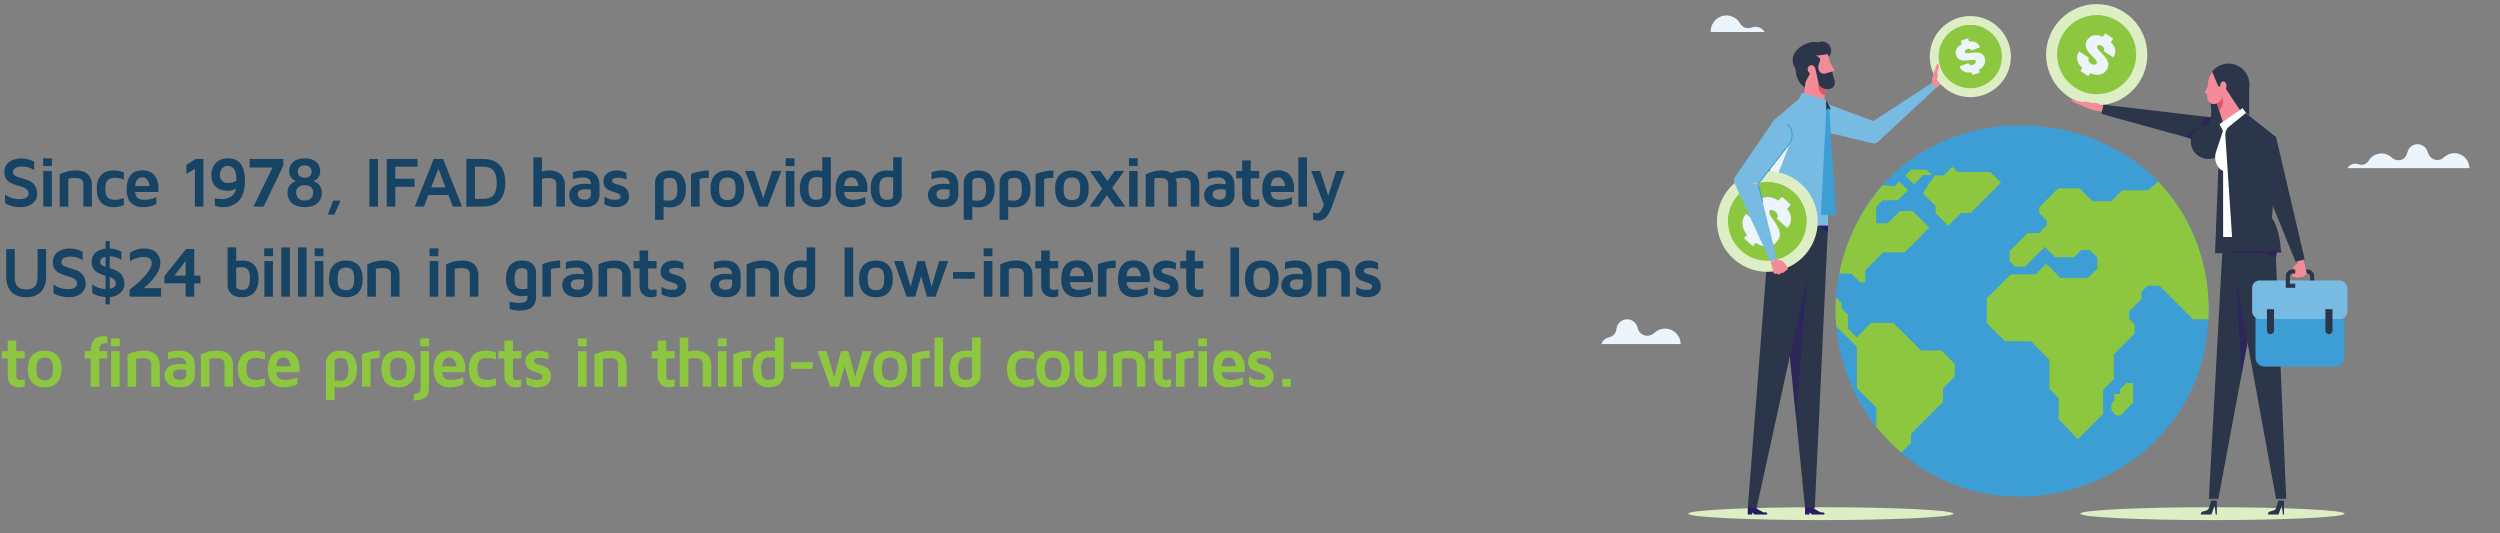 <?xml version="1.0" encoding="UTF-8"?>
<svg xmlns="http://www.w3.org/2000/svg" viewBox="0 0 821.11 175.202">
  <rect x="0" y="0" width="821.11" height="175.202" fill="#808080" stroke="none"/>
  <defs>
    <style>
      .cls-1 {
        fill: #e05368;
      }

      .cls-2, .cls-3 {
        fill: #8dc63f;
      }

      .cls-4 {
        fill: #ebf5fb;
      }

      .cls-5 {
        fill: #ddeec5;
      }

      .cls-6 {
        fill: #77bbe2;
      }

      .cls-7 {
        fill: #2c364b;
      }

      .cls-8 {
        opacity: .5;
      }

      .cls-8, .cls-9, .cls-10 {
        fill: #2a1968;
      }

      .cls-8, .cls-3, .cls-11, .cls-10 {
        mix-blend-mode: multiply;
      }

      .cls-12 {
        fill: #fff;
      }

      .cls-13 {
        fill: #f48b99;
      }

      .cls-14 {
        fill: none;
      }

      .cls-15 {
        fill: #174364;
      }

      .cls-16 {
        fill: #d6adeb;
      }

      .cls-17 {
        isolation: isolate;
      }

      .cls-18 {
        fill: #3c9ed5;
      }

      .cls-19 {
        fill: #ff6160;
      }
    </style>
  </defs>
  <g class="cls-17">
    <g id="Layer_1">
      <g>
        <path class="cls-15" d="M1.432,56.609c0-1.516.531-2.658,1.593-3.428s2.39-1.154,3.986-1.154c1.405,0,2.807.363,4.204,1.091v2.758c-1.207-.794-2.497-1.191-3.872-1.191-.863,0-1.595.149-2.193.447-.6.298-.899.768-.899,1.409,0,.519.273.926.818,1.22.547.294,1.207.542,1.982.744.775.203,1.554.457,2.337.762.782.306,1.447.835,1.993,1.587s.818,1.724.818,2.915c0,1.258-.522,2.284-1.568,3.08-1.047.795-2.322,1.193-3.826,1.193-1.986,0-3.708-.438-5.166-1.312v-2.846c1.344,1,2.848,1.5,4.513,1.5,2.153,0,3.231-.6,3.231-1.798,0-.543-.194-.993-.584-1.353-.39-.358-.882-.624-1.478-.796s-1.234-.374-1.913-.606c-.681-.233-1.317-.487-1.913-.763-.596-.274-1.089-.704-1.478-1.288-.389-.584-.584-1.308-.584-2.171Z"/>
        <path class="cls-15" d="M14.166,54.559v-2.577h2.887v2.577h-2.887ZM14.211,67.858v-11.707h2.818v11.707h-2.818Z"/>
        <path class="cls-15" d="M19.613,67.858v-10.607c1.719-.856,3.51-1.283,5.373-1.283,1.634,0,2.91.426,3.831,1.277s1.381,2.045,1.381,3.58v7.033h-2.817v-7.274c0-.312-.029-.574-.086-.784-.058-.21-.172-.43-.344-.659-.172-.229-.453-.4-.842-.516-.391-.114-.891-.171-1.501-.171-.688,0-1.413.068-2.177.206v9.198h-2.818Z"/>
        <path class="cls-15" d="M31.764,62.005c0-1.951.477-3.445,1.432-4.482.954-1.036,2.321-1.555,4.101-1.555,1.145,0,2.272.222,3.38.664v2.314c-.925-.374-1.895-.561-2.91-.561-1.077,0-1.877.247-2.4.741-.522.494-.784,1.454-.784,2.879,0,1.409.262,2.365.784,2.867.523.502,1.323.753,2.4.753.97,0,1.94-.195,2.91-.585v2.314c-1.107.458-2.234.688-3.38.688-1.779,0-3.147-.52-4.101-1.562-.955-1.04-1.432-2.532-1.432-4.476Z"/>
        <path class="cls-15" d="M41.587,62.131c0-1.879.418-3.379,1.255-4.502.836-1.123,2.162-1.684,3.981-1.684,1.718,0,3.018.546,3.9,1.638.882,1.092,1.322,2.437,1.322,4.032,0,.657-.015,1.142-.046,1.455h-7.595c.077,1.016.381,1.695.911,2.039s1.22.516,2.067.516c1.375,0,2.704-.302,3.986-.905v2.269c-1.298.702-2.768,1.054-4.41,1.054-.519,0-1.008-.042-1.466-.126s-.933-.26-1.425-.527c-.491-.268-.914-.607-1.269-1.02-.353-.412-.644-.983-.872-1.713-.228-.729-.341-1.57-.341-2.525ZM44.404,61.123h4.721c-.077-.804-.315-1.481-.717-2.034-.4-.554-.952-.83-1.655-.83-.702,0-1.25.226-1.644.677-.394.45-.628,1.18-.705,2.188Z"/>
        <path class="cls-15" d="M61.224,57.137v-3.002l3.036-1.924h2.565v15.648h-2.818v-12.429l-2.783,1.707Z"/>
        <path class="cls-15" d="M69.398,57.469c0-.657.1-1.295.302-1.913.202-.619.511-1.201.925-1.747.415-.546.992-.983,1.73-1.312s1.592-.493,2.559-.493c3.699,0,5.55,2.463,5.55,7.389,0,1.489-.188,2.788-.561,3.896s-.818,1.955-1.334,2.543-1.132,1.058-1.85,1.409c-.718.351-1.34.572-1.866.664-.527.092-1.062.138-1.603.138-.761,0-1.658-.161-2.692-.481v-2.485c.623.206,1.463.309,2.521.309.359,0,.736-.047,1.13-.142.395-.095.831-.253,1.309-.477.478-.223.905-.586,1.28-1.089s.624-1.11.747-1.821c-.682.527-1.635.791-2.859.791-1.682,0-2.983-.46-3.904-1.381-.921-.92-1.381-2.186-1.381-3.797ZM72.216,57.491c0,.795.233,1.431.7,1.907.467.477,1.133.716,1.998.716,1.018,0,1.928-.263,2.731-.79.008-.144.012-.29.012-.435,0-.786-.073-1.47-.218-2.05-.177-.695-.426-1.199-.747-1.513-.321-.312-.623-.53-.906-.652s-.574-.184-.872-.184c-.582,0-1.072.12-1.47.36-.398.241-.676.549-.833.923-.156.374-.262.694-.315.962s-.08.519-.08.756Z"/>
        <path class="cls-15" d="M81.982,55.028v-2.817h11.055v2.233l-6.449,13.414h-3.334l6.244-12.83h-7.516Z"/>
        <path class="cls-15" d="M94.441,63.184c0-.565.098-1.077.292-1.535.195-.458.43-.816.705-1.076.274-.26.554-.479.836-.659s.522-.3.722-.36l.286-.092c-.061-.016-.143-.042-.246-.08-.102-.038-.288-.139-.556-.303-.268-.163-.502-.352-.704-.565s-.386-.521-.55-.925-.246-.856-.246-1.357c0-1.317.454-2.352,1.363-3.103.908-.75,2.151-1.126,3.728-1.126,1.576,0,2.819.376,3.728,1.126.908.751,1.363,1.785,1.363,3.103,0,1.43-.604,2.442-1.81,3.035l-.47.194c.077.016.178.046.304.092s.35.162.67.349c.321.188.607.411.859.671s.479.62.682,1.082.304.972.304,1.529c0,1.52-.493,2.709-1.478,3.568-.985.859-2.369,1.289-4.152,1.289s-3.168-.43-4.152-1.289c-.986-.859-1.478-2.049-1.478-3.568ZM97.26,63.093c0,.848.234,1.519.704,2.011s1.173.738,2.108.738,1.638-.242,2.107-.727c.47-.485.704-1.159.704-2.022,0-.626-.242-1.164-.728-1.615-.484-.45-1.18-.676-2.084-.676-.905,0-1.601.226-2.085.676-.485.451-.728.989-.728,1.615ZM97.798,56.301c0,.744.228,1.277.682,1.6.454.323.985.484,1.593.484.606,0,1.138-.159,1.592-.478.454-.318.682-.855.682-1.605,0-.562-.195-1.033-.584-1.413-.39-.38-.953-.569-1.69-.569-.737,0-1.301.191-1.69.575s-.584.853-.584,1.407Z"/>
        <path class="cls-15" d="M107.69,70.481l1.73-4.594h2.463l-2.084,4.594h-2.108Z"/>
        <path class="cls-15" d="M121.324,67.858v-15.648h2.818v15.648h-2.818Z"/>
        <path class="cls-15" d="M127.024,67.858v-15.648h10.115v2.531h-7.297v3.964h6.311v2.657h-6.311v6.495h-2.818Z"/>
        <path class="cls-15" d="M136.219,67.858l6.22-15.648h3.093l6.221,15.648h-3.024l-1.432-3.78h-6.621l-1.432,3.78h-3.024ZM141.637,61.547h4.674l-2.325-6.141-2.349,6.141Z"/>
        <path class="cls-15" d="M153.168,67.858v-15.648h5.4c2.423,0,4.261.664,5.515,1.993,1.253,1.328,1.88,3.275,1.88,5.842,0,2.551-.625,4.49-1.875,5.819-1.249,1.329-3.09,1.993-5.519,1.993h-5.4ZM155.985,65.327h2.577c1.627,0,2.797-.412,3.512-1.237.714-.824,1.071-2.173,1.071-4.044,0-1.887-.357-3.242-1.071-4.067-.715-.824-1.885-1.236-3.512-1.236h-2.577v10.585Z"/>
        <path class="cls-15" d="M175.176,67.858v-16.163h2.817v4.662c.671-.26,1.451-.39,2.343-.39,1.632,0,2.908.426,3.827,1.277s1.38,2.045,1.38,3.58v7.033h-2.818v-7.274c0-.312-.027-.574-.08-.784-.054-.21-.17-.43-.349-.659-.179-.229-.473-.4-.88-.516-.408-.114-.924-.171-1.549-.171-.731,0-1.355.114-1.874.343v9.062h-2.817Z"/>
        <path class="cls-15" d="M186.947,64.032c0-.236.022-.479.068-.728.047-.248.168-.559.363-.934.195-.374.463-.702.801-.985.338-.282.837-.524,1.498-.727.66-.203,1.44-.304,2.338-.304.64,0,1.325.054,2.057.16,0-1.489-.826-2.233-2.479-2.233-1.319,0-2.466.198-3.439.596v-2.314c1.081-.397,2.28-.596,3.6-.596,1.671,0,2.948.426,3.833,1.277s1.327,2.083,1.327,3.694v3.162c0,1.076-.402,2.002-1.207,2.777s-2.043,1.163-3.713,1.163c-1.728,0-3.001-.39-3.819-1.169-.818-.778-1.227-1.726-1.227-2.841ZM189.765,63.677c0,1.253.735,1.879,2.205,1.879h.023c1.401,0,2.102-.592,2.102-1.775v-1.478c-.655-.092-1.214-.142-1.679-.149-1.76,0-2.644.509-2.651,1.523Z"/>
        <path class="cls-15" d="M198.203,59.626c0-1.178.414-2.081,1.242-2.712.829-.631,1.862-.946,3.1-.946,1.16,0,2.226.279,3.195.836v2.144c-.794-.376-1.695-.564-2.703-.564-1.344,0-2.016.33-2.016.988,0,.329.19.588.572.775.382.189.848.352,1.397.494.55.143,1.098.334,1.644.575s1.012.649,1.397,1.224.579,1.307.579,2.195c0,.98-.399,1.792-1.197,2.437-.798.645-1.853.969-3.168.969-1.344,0-2.581-.318-3.711-.953v-2.498c1.031.69,2.135,1.034,3.311,1.034.81,0,1.336-.094,1.581-.282.244-.188.366-.469.366-.845,0-.345-.193-.622-.578-.833-.386-.21-.852-.395-1.397-.551-.546-.157-1.093-.344-1.639-.558-.546-.215-1.012-.569-1.397-1.063s-.578-1.116-.578-1.867Z"/>
        <path class="cls-15" d="M215.137,72.2v-12.269c0-1.077.402-2.003,1.208-2.778.806-.774,2.045-1.162,3.718-1.162.387,0,.773.03,1.157.091.384.061.836.222,1.356.481.521.26.968.596,1.341,1.008.372.413.695,1.018.97,1.816.273.798.41,1.72.41,2.766,0,1.917-.468,3.389-1.403,4.416-.935,1.027-2.273,1.541-4.015,1.541-.657,0-1.299-.069-1.925-.208v4.298h-2.817ZM217.954,65.773c.649.092,1.226.138,1.73.138.909,0,1.602-.266,2.079-.796.477-.531.716-1.469.716-2.812,0-1.375-.18-2.367-.538-2.978s-.985-.916-1.878-.916c-1.406,0-2.108.42-2.108,1.26v6.106Z"/>
        <path class="cls-15" d="M226.953,67.858v-10.665c.191-.091.455-.198.791-.323s1.012-.303,2.027-.533,2.023-.353,3.023-.369v2.417c-1.176.016-2.184.145-3.023.391v9.083h-2.818Z"/>
        <path class="cls-15" d="M234.784,66.483c-.954-1.038-1.432-2.527-1.432-4.467,0-1.94.477-3.43,1.432-4.468.954-1.039,2.323-1.558,4.106-1.558s3.152.519,4.107,1.558c.954,1.038,1.432,2.527,1.432,4.468,0,1.94-.477,3.429-1.432,4.467-.955,1.039-2.324,1.559-4.107,1.559s-3.152-.519-4.106-1.559ZM236.84,59.072c-.446.512-.67,1.495-.67,2.949,0,1.455.224,2.437.67,2.944.447.508,1.133.762,2.057.762s1.607-.254,2.051-.762c.442-.508.664-1.489.664-2.944,0-1.454-.222-2.438-.664-2.949-.443-.512-1.127-.768-2.051-.768s-1.609.256-2.057.768Z"/>
        <path class="cls-15" d="M244.734,56.151h3.001l2.933,8.889,2.933-8.889h3.024l-4.479,11.707h-2.933l-4.479-11.707Z"/>
        <path class="cls-15" d="M258.052,54.559v-2.577h2.887v2.577h-2.887ZM258.098,67.858v-11.707h2.818v11.707h-2.818Z"/>
        <path class="cls-15" d="M262.698,61.867c0-1.905.466-3.365,1.397-4.379s2.272-1.52,4.021-1.52c.626,0,1.275.061,1.948.184v-4.502h2.817v12.446c0,1.078-.406,2.006-1.22,2.781-.814.776-2.057,1.165-3.728,1.165-.39,0-.777-.031-1.163-.092-.386-.061-.836-.222-1.352-.482-.516-.26-.964-.597-1.347-1.01-.381-.413-.706-1.02-.973-1.819-.268-.799-.401-1.724-.401-2.772ZM265.516,61.718c0,1.379.18,2.375.539,2.987.358.613.985.92,1.879.92,1.42,0,2.131-.422,2.131-1.265v-5.998c-.551-.122-1.169-.188-1.856-.195-.878,0-1.546.263-2.005.787-.458.525-.688,1.446-.688,2.764Z"/>
        <path class="cls-15" d="M274.424,62.131c0-1.879.418-3.379,1.254-4.502s2.163-1.684,3.981-1.684c1.719,0,3.019.546,3.9,1.638.883,1.092,1.323,2.437,1.323,4.032,0,.657-.015,1.142-.046,1.455h-7.595c.077,1.016.38,1.695.911,2.039.53.344,1.22.516,2.067.516,1.375,0,2.704-.302,3.986-.905v2.269c-1.298.702-2.769,1.054-4.41,1.054-.519,0-1.008-.042-1.466-.126-.459-.084-.934-.26-1.425-.527s-.915-.607-1.269-1.02-.644-.983-.872-1.713c-.228-.729-.341-1.57-.341-2.525ZM277.241,61.123h4.72c-.076-.804-.315-1.481-.716-2.034-.401-.554-.952-.83-1.655-.83s-1.25.226-1.644.677c-.394.45-.628,1.18-.705,2.188Z"/>
        <path class="cls-15" d="M285.978,61.867c0-1.905.466-3.365,1.397-4.379s2.272-1.52,4.021-1.52c.626,0,1.275.061,1.947.184v-4.502h2.818v12.446c0,1.078-.407,2.006-1.22,2.781-.814.776-2.057,1.165-3.729,1.165-.39,0-.776-.031-1.162-.092-.386-.061-.837-.222-1.353-.482-.515-.26-.964-.597-1.346-1.01s-.706-1.02-.974-1.819c-.267-.799-.4-1.724-.4-2.772ZM288.795,61.718c0,1.379.18,2.375.539,2.987.358.613.984.92,1.878.92,1.421,0,2.131-.422,2.131-1.265v-5.998c-.55-.122-1.168-.188-1.855-.195-.878,0-1.547.263-2.005.787-.458.525-.688,1.446-.688,2.764Z"/>
        <path class="cls-15" d="M304.766,64.032c0-.236.023-.479.069-.728s.167-.559.363-.934c.195-.374.463-.702.801-.985.338-.282.837-.524,1.497-.727.66-.203,1.44-.304,2.339-.304.64,0,1.325.054,2.056.16,0-1.489-.826-2.233-2.478-2.233-1.319,0-2.466.198-3.439.596v-2.314c1.08-.397,2.28-.596,3.6-.596,1.67,0,2.947.426,3.833,1.277.884.852,1.327,2.083,1.327,3.694v3.162c0,1.076-.402,2.002-1.207,2.777s-2.043,1.163-3.713,1.163c-1.728,0-3.002-.39-3.819-1.169-.818-.778-1.228-1.726-1.228-2.841ZM307.584,63.677c0,1.253.735,1.879,2.205,1.879h.023c1.4,0,2.102-.592,2.102-1.775v-1.478c-.655-.092-1.215-.142-1.68-.149-1.759,0-2.643.509-2.65,1.523Z"/>
        <path class="cls-15" d="M316.537,72.2v-12.269c0-1.077.403-2.003,1.209-2.778.806-.774,2.045-1.162,3.717-1.162.388,0,.773.03,1.158.091.384.061.836.222,1.357.481.52.26.967.596,1.34,1.008.372.413.695,1.018.969,1.816.274.798.411,1.72.411,2.766,0,1.917-.468,3.389-1.403,4.416s-2.273,1.541-4.015,1.541c-.657,0-1.299-.069-1.925-.208v4.298h-2.818ZM319.356,65.773c.648.092,1.226.138,1.73.138.909,0,1.603-.266,2.079-.796.477-.531.717-1.469.717-2.812,0-1.375-.18-2.367-.539-2.978s-.985-.916-1.879-.916c-1.404,0-2.107.42-2.107,1.26v6.106Z"/>
        <path class="cls-15" d="M328.309,72.2v-12.269c0-1.077.402-2.003,1.209-2.778.806-.774,2.045-1.162,3.717-1.162.388,0,.773.03,1.158.091.384.061.836.222,1.356.481s.968.596,1.341,1.008c.372.413.695,1.018.969,1.816.273.798.411,1.72.411,2.766,0,1.917-.468,3.389-1.403,4.416s-2.273,1.541-4.016,1.541c-.656,0-1.298-.069-1.924-.208v4.298h-2.818ZM331.127,65.773c.648.092,1.226.138,1.73.138.909,0,1.602-.266,2.079-.796.477-.531.716-1.469.716-2.812,0-1.375-.18-2.367-.538-2.978-.359-.611-.985-.916-1.879-.916-1.405,0-2.107.42-2.107,1.26v6.106Z"/>
        <path class="cls-15" d="M340.126,67.858v-10.665c.19-.091.454-.198.79-.323s1.013-.303,2.028-.533,2.023-.353,3.024-.369v2.417c-1.177.016-2.185.145-3.024.391v9.083h-2.818Z"/>
        <path class="cls-15" d="M347.957,66.483c-.955-1.038-1.432-2.527-1.432-4.467,0-1.94.477-3.43,1.432-4.468.954-1.039,2.323-1.558,4.106-1.558s3.152.519,4.106,1.558c.955,1.038,1.432,2.527,1.432,4.468,0,1.94-.477,3.429-1.432,4.467-.954,1.039-2.323,1.559-4.106,1.559s-3.152-.519-4.106-1.559ZM350.013,59.072c-.446.512-.67,1.495-.67,2.949,0,1.455.224,2.437.67,2.944.447.508,1.132.762,2.057.762.924,0,1.607-.254,2.05-.762.443-.508.665-1.489.665-2.944,0-1.454-.222-2.438-.665-2.949-.442-.512-1.126-.768-2.05-.768-.925,0-1.609.256-2.057.768Z"/>
        <path class="cls-15" d="M357.85,67.858l4.158-5.911-4.055-5.796h3.447l2.337,3.333,2.349-3.333h3.127l-3.918,5.532,4.33,6.175h-3.447l-2.623-3.734-2.647,3.734h-3.059Z"/>
        <path class="cls-15" d="M370.801,54.559v-2.577h2.887v2.577h-2.887ZM370.847,67.858v-11.707h2.818v11.707h-2.818Z"/>
        <path class="cls-15" d="M376.307,67.858v-10.572c1.734-.879,3.439-1.318,5.114-1.318h.046c1.27,0,2.329.289,3.179.867,1.457-.578,2.868-.867,4.232-.867,1.583,0,2.815.43,3.698,1.289.884.859,1.325,2.049,1.325,3.568v7.033h-2.818v-7.211c0-.746-.189-1.31-.565-1.691s-1.08-.571-2.108-.571c-.81,0-1.608.092-2.396.274.333.373.499,1.101.499,2.183v7.017h-2.818v-7.279c0-.716-.185-1.253-.554-1.611-.369-.357-1.06-.537-2.074-.537-.67,0-1.317.061-1.942.183v9.245h-2.817Z"/>
        <path class="cls-15" d="M395.489,64.032c0-.236.022-.479.069-.728.045-.248.166-.559.362-.934.196-.374.463-.702.801-.985.338-.282.837-.524,1.497-.727.661-.203,1.44-.304,2.339-.304.64,0,1.325.054,2.057.16,0-1.489-.826-2.233-2.479-2.233-1.319,0-2.466.198-3.439.596v-2.314c1.081-.397,2.281-.596,3.6-.596,1.67,0,2.948.426,3.833,1.277s1.327,2.083,1.327,3.694v3.162c0,1.076-.402,2.002-1.207,2.777s-2.043,1.163-3.713,1.163c-1.728,0-3.002-.39-3.819-1.169-.818-.778-1.227-1.726-1.227-2.841ZM398.307,63.677c0,1.253.735,1.879,2.205,1.879h.023c1.401,0,2.102-.592,2.102-1.775v-1.478c-.654-.092-1.215-.142-1.68-.149-1.759,0-2.643.509-2.65,1.523Z"/>
        <path class="cls-15" d="M406.012,58.568v-2.417h1.971v-3.471h2.818v3.471h2.772v2.417h-2.772v5.773c0,.504.104.844.315,1.02s.582.264,1.117.264c.504,0,.95-.084,1.34-.252v2.325c-.55.229-1.149.344-1.799.344h-.057c-1.161,0-2.073-.344-2.738-1.031-.664-.688-.996-1.634-.996-2.841v-5.602h-1.971Z"/>
        <path class="cls-15" d="M414.565,62.131c0-1.879.418-3.379,1.254-4.502.837-1.123,2.163-1.684,3.981-1.684,1.719,0,3.019.546,3.901,1.638s1.323,2.437,1.323,4.032c0,.657-.016,1.142-.047,1.455h-7.594c.076,1.016.379,1.695.91,2.039s1.22.516,2.068.516c1.374,0,2.703-.302,3.986-.905v2.269c-1.299.702-2.769,1.054-4.41,1.054-.519,0-1.009-.042-1.467-.126s-.934-.26-1.425-.527-.914-.607-1.269-1.02c-.353-.412-.644-.983-.872-1.713-.228-.729-.341-1.57-.341-2.525ZM417.383,61.123h4.719c-.076-.804-.315-1.481-.716-2.034-.4-.554-.952-.83-1.655-.83-.702,0-1.25.226-1.644.677-.394.45-.628,1.18-.704,2.188Z"/>
        <path class="cls-15" d="M426.45,67.858v-16.163h2.817v16.163h-2.817Z"/>
        <path class="cls-15" d="M430.639,56.151h2.989l2.624,8.148,2.577-8.148h2.817l-4.295,11.993c-.627,1.703-1.307,2.851-2.039,3.442-.733.592-1.493.888-2.28.888-.58,0-1.172-.108-1.775-.325v-2.377c.45.19.894.285,1.329.285.81,0,1.562-.944,2.257-2.834l-4.204-11.072Z"/>
        <path class="cls-15" d="M2.039,90.823v-9.026h2.818v9.267c0,1.375.297,2.383.893,3.024s1.543.962,2.842.962c1.298,0,2.246-.32,2.846-.962s.9-1.649.9-3.024v-9.267h2.817v9.026c0,2.161-.575,3.836-1.724,5.023-1.15,1.188-2.766,1.781-4.846,1.781s-3.693-.594-4.834-1.781c-1.143-1.188-1.713-2.862-1.713-5.023Z"/>
        <path class="cls-15" d="M17.361,86.195c0-1.516.531-2.658,1.592-3.428,1.062-.769,2.391-1.154,3.986-1.154,1.406,0,2.807.363,4.205,1.091v2.758c-1.207-.794-2.498-1.191-3.872-1.191-.863,0-1.595.149-2.194.447s-.898.768-.898,1.409c0,.519.273.926.818,1.22s1.207.542,1.982.744c.774.203,1.554.457,2.336.762.783.306,1.447.835,1.994,1.587.546.752.818,1.724.818,2.915,0,1.258-.522,2.284-1.569,3.08-1.046.795-2.321,1.193-3.825,1.193-1.986,0-3.708-.438-5.167-1.312v-2.846c1.345,1,2.849,1.5,4.514,1.5,2.153,0,3.231-.6,3.231-1.798,0-.543-.195-.993-.585-1.353-.389-.358-.882-.624-1.478-.796s-1.233-.374-1.913-.606c-.68-.233-1.316-.487-1.912-.763-.596-.274-1.089-.704-1.478-1.288-.389-.584-.584-1.308-.584-2.171Z"/>
        <path class="cls-15" d="M30.096,86.093c0-1.315.425-2.35,1.277-3.102.851-.752,1.956-1.204,3.315-1.355v-2.451h1.363v2.429c1.283.045,2.559.389,3.826,1.032v2.709c-1.222-.782-2.497-1.182-3.826-1.198v3.919c.565.177,1.023.327,1.375.45.351.123.769.326,1.254.611.485.284.867.596,1.145.934.279.338.521.784.728,1.337.206.554.31,1.185.31,1.892,0,1.176-.462,2.157-1.387,2.943-.924.787-2.065,1.233-3.425,1.34v2.405h-1.363v-2.405c-1.672-.106-3.135-.54-4.387-1.301v-2.867c1.328.991,2.791,1.495,4.387,1.51v-4.369c-.58-.177-1.026-.319-1.34-.427s-.712-.288-1.197-.542-.852-.522-1.1-.807c-.248-.285-.47-.657-.664-1.119-.195-.461-.292-.983-.292-1.567ZM32.913,86.023c0,.407.147.732.444.974.296.242.739.468,1.331.675v-3.378c-1.184.254-1.775.83-1.775,1.73ZM36.052,94.833c1.329-.208,1.993-.784,1.993-1.73,0-.93-.664-1.637-1.993-2.121v3.852Z"/>
        <path class="cls-15" d="M42.576,97.444v-2.321c.715-.533,1.446-1.121,2.195-1.765s1.527-1.379,2.338-2.205c.809-.826,1.471-1.674,1.983-2.542s.769-1.645.769-2.331c0-.532-.216-.978-.647-1.335-.432-.358-1.14-.537-2.125-.537-.764,0-1.548.13-2.353.389-.807.259-1.491.582-2.057.97v-2.796c1.489-.92,2.986-1.381,4.49-1.381h.035c1.849,0,3.224.461,4.124,1.383.901.921,1.351,2.023,1.351,3.308,0,1.386-.522,2.807-1.568,4.265-1.047,1.458-2.33,2.818-3.85,4.081h5.625v2.818h-10.31Z"/>
        <path class="cls-15" d="M53.981,93.057v-2.347l7.125-8.913h2.681v8.729h2.039v2.531h-2.039v4.388h-2.818v-4.388h-6.987ZM57.27,90.525h3.699v-4.811l-3.699,4.811Z"/>
        <path class="cls-15" d="M74.752,93.682v-12.446h2.818v4.502c.672-.122,1.313-.184,1.925-.184,1.741,0,3.079.507,4.015,1.52s1.403,2.474,1.403,4.379c0,1.048-.137,1.973-.411,2.772-.273.8-.597,1.406-.969,1.819-.373.413-.819.75-1.34,1.01-.521.261-.974.421-1.357.482-.385.06-.77.092-1.158.092-1.672,0-2.911-.387-3.717-1.159s-1.209-1.701-1.209-2.787ZM77.57,93.946c0,.843.703,1.265,2.107,1.265.894,0,1.52-.305,1.879-.914.359-.608.539-1.606.539-2.993,0-1.317-.231-2.238-.693-2.764-.463-.524-1.133-.787-2.011-.787-.688,0-1.294.065-1.821.195v5.998Z"/>
        <path class="cls-15" d="M86.787,84.144v-2.577h2.887v2.577h-2.887ZM86.833,97.444v-11.707h2.817v11.707h-2.817Z"/>
        <path class="cls-15" d="M92.385,97.444v-16.163h2.817v16.163h-2.817Z"/>
        <path class="cls-15" d="M97.89,97.444v-16.163h2.817v16.163h-2.817Z"/>
        <path class="cls-15" d="M103.35,84.144v-2.577h2.887v2.577h-2.887ZM103.394,97.444v-11.707h2.818v11.707h-2.818Z"/>
        <path class="cls-15" d="M109.496,96.069c-.955-1.038-1.432-2.527-1.432-4.467,0-1.94.477-3.43,1.432-4.468.955-1.039,2.323-1.558,4.106-1.558s3.152.519,4.106,1.558c.955,1.038,1.433,2.527,1.433,4.468,0,1.94-.477,3.429-1.433,4.467-.954,1.039-2.323,1.559-4.106,1.559s-3.151-.519-4.106-1.559ZM111.553,88.658c-.447.512-.67,1.495-.67,2.949,0,1.455.223,2.437.67,2.944.446.508,1.132.762,2.056.762s1.607-.254,2.051-.762c.442-.508.664-1.489.664-2.944,0-1.454-.222-2.438-.664-2.949-.443-.512-1.127-.768-2.051-.768s-1.609.256-2.056.768Z"/>
        <path class="cls-15" d="M120.638,97.444v-10.607c1.718-.856,3.509-1.283,5.372-1.283,1.634,0,2.911.426,3.832,1.277.92.852,1.38,2.045,1.38,3.58v7.033h-2.817v-7.274c0-.312-.029-.574-.086-.784-.058-.21-.172-.43-.344-.659-.172-.229-.453-.4-.842-.516-.39-.114-.891-.171-1.501-.171-.688,0-1.413.068-2.177.206v9.198h-2.817Z"/>
        <path class="cls-15" d="M141.088,84.144v-2.577h2.887v2.577h-2.887ZM141.133,97.444v-11.707h2.818v11.707h-2.818Z"/>
        <path class="cls-15" d="M146.535,97.444v-10.607c1.719-.856,3.51-1.283,5.373-1.283,1.633,0,2.91.426,3.831,1.277s1.381,2.045,1.381,3.58v7.033h-2.818v-7.274c0-.312-.028-.574-.086-.784s-.172-.43-.344-.659c-.171-.229-.452-.4-.842-.516-.39-.114-.89-.171-1.501-.171-.686,0-1.412.068-2.176.206v9.198h-2.818Z"/>
        <path class="cls-15" d="M166.184,91.562c0-1.032.133-1.933.4-2.7.268-.769.584-1.355.951-1.761.366-.405.8-.733,1.3-.986.501-.252.938-.408,1.312-.47.375-.061.749-.092,1.123-.092,1.642,0,2.851.374,3.625,1.123.775.748,1.163,1.657,1.163,2.726v8.328c0,.374-.034.73-.102,1.065-.069.336-.215.71-.435,1.123-.222.412-.516.764-.882,1.054-.367.29-.882.536-1.547.738-.664.203-1.435.304-2.313.304-1.237,0-2.364-.156-3.38-.47v-2.531c.94.314,1.959.47,3.059.47.657,0,1.191-.049,1.605-.146.412-.099.692-.253.842-.464.148-.211.242-.39.28-.536.038-.147.058-.349.058-.605v-.633c-.627.123-1.219.189-1.775.196-1.703,0-3.01-.493-3.918-1.48-.909-.986-1.363-2.404-1.363-4.254ZM169.002,91.613c0,1.31.209,2.198.629,2.666s1.062.702,1.925.702c.573,0,1.134-.053,1.685-.16v-5.435c0-.867-.645-1.302-1.937-1.302h-.034c-.748,0-1.313.273-1.695.816-.382.545-.572,1.448-.572,2.712Z"/>
        <path class="cls-15" d="M178.149,97.444v-10.665c.19-.091.454-.198.79-.323s1.012-.303,2.027-.533,2.024-.353,3.024-.369v2.417c-1.176.016-2.184.145-3.024.391v9.083h-2.817Z"/>
        <path class="cls-15" d="M184.651,93.618c0-.236.022-.479.069-.728.046-.248.167-.559.362-.934.196-.374.463-.702.801-.985.338-.282.837-.524,1.498-.727.66-.203,1.44-.304,2.339-.304.639,0,1.324.054,2.056.16,0-1.489-.826-2.233-2.479-2.233-1.318,0-2.466.198-3.439.596v-2.314c1.081-.397,2.281-.596,3.6-.596,1.671,0,2.948.426,3.833,1.277s1.327,2.083,1.327,3.694v3.162c0,1.076-.402,2.002-1.207,2.777s-2.043,1.163-3.713,1.163c-1.728,0-3.001-.39-3.819-1.169-.817-.778-1.227-1.726-1.227-2.841ZM187.469,93.263c0,1.253.735,1.879,2.205,1.879h.023c1.401,0,2.102-.592,2.102-1.775v-1.478c-.654-.092-1.214-.142-1.679-.149-1.76,0-2.644.509-2.651,1.523Z"/>
        <path class="cls-15" d="M196.595,97.444v-10.607c1.718-.856,3.509-1.283,5.372-1.283,1.634,0,2.911.426,3.832,1.277.92.852,1.381,2.045,1.381,3.58v7.033h-2.818v-7.274c0-.312-.028-.574-.086-.784s-.172-.43-.344-.659c-.172-.229-.452-.4-.842-.516-.39-.114-.89-.171-1.501-.171-.686,0-1.413.068-2.177.206v9.198h-2.817Z"/>
        <path class="cls-15" d="M208.08,88.154v-2.417h1.97v-3.471h2.818v3.471h2.772v2.417h-2.772v5.773c0,.504.104.844.315,1.02s.583.264,1.117.264c.504,0,.95-.084,1.341-.252v2.325c-.551.229-1.15.344-1.799.344h-.058c-1.161,0-2.073-.344-2.737-1.031-.665-.688-.997-1.634-.997-2.841v-5.602h-1.97Z"/>
        <path class="cls-15" d="M216.965,89.212c0-1.178.414-2.081,1.242-2.712.829-.631,1.861-.946,3.099-.946,1.161,0,2.227.279,3.196.836v2.144c-.795-.376-1.695-.564-2.703-.564-1.345,0-2.017.33-2.017.988,0,.329.19.588.573.775.381.189.848.352,1.397.494.55.143,1.098.334,1.644.575s1.012.649,1.397,1.224.579,1.307.579,2.195c0,.98-.399,1.792-1.197,2.437-.799.645-1.855.969-3.168.969-1.344,0-2.581-.318-3.711-.953v-2.498c1.031.69,2.134,1.034,3.311,1.034.809,0,1.336-.094,1.58-.282.245-.188.367-.469.367-.845,0-.345-.193-.622-.578-.833-.387-.21-.852-.395-1.398-.551-.546-.157-1.092-.344-1.638-.558-.546-.215-1.012-.569-1.397-1.063s-.578-1.116-.578-1.867Z"/>
        <path class="cls-15" d="M233.291,93.618c0-.236.022-.479.068-.728s.167-.559.363-.934c.195-.374.463-.702.801-.985.338-.282.837-.524,1.497-.727.661-.203,1.44-.304,2.339-.304.64,0,1.325.054,2.057.16,0-1.489-.826-2.233-2.479-2.233-1.319,0-2.466.198-3.44.596v-2.314c1.082-.397,2.281-.596,3.601-.596,1.67,0,2.948.426,3.833,1.277s1.327,2.083,1.327,3.694v3.162c0,1.076-.403,2.002-1.208,2.777s-2.042,1.163-3.713,1.163c-1.728,0-3.001-.39-3.818-1.169-.818-.778-1.227-1.726-1.227-2.841ZM236.108,93.263c0,1.253.735,1.879,2.205,1.879h.022c1.402,0,2.103-.592,2.103-1.775v-1.478c-.655-.092-1.215-.142-1.68-.149-1.759,0-2.643.509-2.65,1.523Z"/>
        <path class="cls-15" d="M245.233,97.444v-10.607c1.719-.856,3.509-1.283,5.372-1.283,1.635,0,2.911.426,3.832,1.277.92.852,1.381,2.045,1.381,3.58v7.033h-2.818v-7.274c0-.312-.028-.574-.086-.784-.057-.21-.172-.43-.344-.659-.172-.229-.452-.4-.842-.516-.39-.114-.89-.171-1.5-.171-.688,0-1.413.068-2.177.206v9.198h-2.818Z"/>
        <path class="cls-15" d="M257.566,91.453c0-1.905.466-3.365,1.397-4.379s2.272-1.52,4.021-1.52c.627,0,1.275.061,1.947.184v-4.502h2.818v12.446c0,1.078-.406,2.006-1.22,2.781-.814.776-2.057,1.165-3.729,1.165-.389,0-.776-.031-1.162-.092-.386-.061-.836-.222-1.352-.482-.516-.26-.965-.597-1.346-1.01-.383-.413-.707-1.02-.975-1.819-.267-.799-.4-1.724-.4-2.772ZM260.385,91.304c0,1.379.179,2.375.538,2.987.358.613.985.92,1.878.92,1.421,0,2.131-.422,2.131-1.265v-5.998c-.549-.122-1.168-.188-1.855-.195-.878,0-1.547.263-2.005.787-.458.525-.686,1.446-.686,2.764Z"/>
        <path class="cls-15" d="M277.409,97.444v-16.163h2.817v16.163h-2.817Z"/>
        <path class="cls-15" d="M283.59,96.069c-.954-1.038-1.432-2.527-1.432-4.467,0-1.94.477-3.43,1.432-4.468.955-1.039,2.324-1.558,4.107-1.558s3.152.519,4.106,1.558c.954,1.038,1.432,2.527,1.432,4.468,0,1.94-.477,3.429-1.432,4.467-.954,1.039-2.323,1.559-4.106,1.559s-3.152-.519-4.107-1.559ZM285.647,88.658c-.447.512-.67,1.495-.67,2.949,0,1.455.223,2.437.67,2.944s1.132.762,2.057.762c.924,0,1.607-.254,2.05-.762.443-.508.665-1.489.665-2.944,0-1.454-.222-2.438-.665-2.949-.442-.512-1.126-.768-2.05-.768-.925,0-1.609.256-2.057.768Z"/>
        <path class="cls-15" d="M293.632,85.737h2.978l2.485,8.442,2.234-8.442h2.417l2.222,8.442,2.486-8.442h2.978l-4.146,11.707h-2.818l-1.925-6.735-1.947,6.735h-2.817l-4.147-11.707Z"/>
        <path class="cls-15" d="M313.01,91.557v-2.199h7.148v2.199h-7.148Z"/>
        <path class="cls-15" d="M323.074,84.144v-2.577h2.887v2.577h-2.887ZM323.12,97.444v-11.707h2.817v11.707h-2.817Z"/>
        <path class="cls-15" d="M328.522,97.444v-10.607c1.718-.856,3.509-1.283,5.372-1.283,1.634,0,2.911.426,3.832,1.277.92.852,1.381,2.045,1.381,3.58v7.033h-2.818v-7.274c0-.312-.028-.574-.086-.784s-.172-.43-.344-.659c-.172-.229-.452-.4-.842-.516-.39-.114-.89-.171-1.501-.171-.686,0-1.413.068-2.177.206v9.198h-2.817Z"/>
        <path class="cls-15" d="M340.008,88.154v-2.417h1.97v-3.471h2.818v3.471h2.772v2.417h-2.772v5.773c0,.504.104.844.315,1.02s.583.264,1.117.264c.504,0,.95-.084,1.341-.252v2.325c-.551.229-1.15.344-1.799.344h-.058c-1.161,0-2.073-.344-2.737-1.031-.665-.688-.997-1.634-.997-2.841v-5.602h-1.97Z"/>
        <path class="cls-15" d="M348.56,91.717c0-1.879.418-3.379,1.255-4.502.836-1.123,2.162-1.684,3.981-1.684,1.719,0,3.019.546,3.9,1.638s1.323,2.437,1.323,4.032c0,.657-.016,1.142-.046,1.455h-7.595c.076,1.016.38,1.695.91,2.039.531.344,1.22.516,2.068.516,1.374,0,2.703-.302,3.986-.905v2.269c-1.299.702-2.769,1.054-4.41,1.054-.519,0-1.009-.042-1.467-.126s-.933-.26-1.425-.527c-.491-.268-.914-.607-1.268-1.02-.354-.412-.645-.983-.873-1.713-.227-.729-.341-1.57-.341-2.525ZM351.378,90.709h4.72c-.077-.804-.315-1.481-.717-2.034-.4-.554-.952-.83-1.654-.83-.703,0-1.251.226-1.645.677-.394.45-.628,1.18-.704,2.188Z"/>
        <path class="cls-15" d="M360.583,97.444v-10.665c.19-.091.454-.198.79-.323s1.013-.303,2.028-.533,2.023-.353,3.024-.369v2.417c-1.177.016-2.185.145-3.024.391v9.083h-2.818Z"/>
        <path class="cls-15" d="M367.188,91.717c0-1.879.418-3.379,1.254-4.502.837-1.123,2.163-1.684,3.981-1.684,1.719,0,3.019.546,3.901,1.638.882,1.092,1.322,2.437,1.322,4.032,0,.657-.016,1.142-.046,1.455h-7.595c.076,1.016.38,1.695.911,2.039.53.344,1.22.516,2.067.516,1.375,0,2.703-.302,3.986-.905v2.269c-1.298.702-2.768,1.054-4.41,1.054-.519,0-1.008-.042-1.466-.126s-.934-.26-1.425-.527c-.492-.268-.914-.607-1.269-1.02s-.645-.983-.872-1.713c-.228-.729-.341-1.57-.341-2.525ZM370.006,90.709h4.72c-.076-.804-.315-1.481-.716-2.034-.4-.554-.953-.83-1.655-.83s-1.251.226-1.644.677c-.394.45-.629,1.18-.705,2.188Z"/>
        <path class="cls-15" d="M378.673,89.212c0-1.178.415-2.081,1.243-2.712s1.861-.946,3.099-.946c1.161,0,2.226.279,3.196.836v2.144c-.795-.376-1.695-.564-2.703-.564-1.345,0-2.017.33-2.017.988,0,.329.19.588.573.775.381.189.848.352,1.397.494.551.143,1.098.334,1.645.575.546.241,1.012.649,1.397,1.224s.578,1.307.578,2.195c0,.98-.399,1.792-1.196,2.437-.799.645-1.855.969-3.168.969-1.344,0-2.581-.318-3.711-.953v-2.498c1.03.69,2.134,1.034,3.311,1.034.809,0,1.336-.094,1.58-.282.244-.188.367-.469.367-.845,0-.345-.193-.622-.579-.833-.386-.21-.852-.395-1.397-.551-.546-.157-1.092-.344-1.638-.558-.546-.215-1.013-.569-1.397-1.063-.386-.494-.579-1.116-.579-1.867Z"/>
        <path class="cls-15" d="M387.649,88.154v-2.417h1.971v-3.471h2.817v3.471h2.772v2.417h-2.772v5.773c0,.504.105.844.315,1.02s.582.264,1.117.264c.504,0,.95-.084,1.34-.252v2.325c-.55.229-1.149.344-1.798.344h-.058c-1.161,0-2.073-.344-2.737-1.031-.665-.688-.997-1.634-.997-2.841v-5.602h-1.971Z"/>
        <path class="cls-15" d="M404.136,97.444v-16.163h2.818v16.163h-2.818Z"/>
        <path class="cls-15" d="M410.317,96.069c-.955-1.038-1.433-2.527-1.433-4.467,0-1.94.477-3.43,1.433-4.468.954-1.039,2.323-1.558,4.106-1.558s3.152.519,4.106,1.558c.955,1.038,1.433,2.527,1.433,4.468,0,1.94-.477,3.429-1.433,4.467-.954,1.039-2.323,1.559-4.106,1.559s-3.152-.519-4.106-1.559ZM412.373,88.658c-.446.512-.67,1.495-.67,2.949,0,1.455.224,2.437.67,2.944.447.508,1.133.762,2.057.762s1.607-.254,2.051-.762c.442-.508.664-1.489.664-2.944,0-1.454-.222-2.438-.664-2.949-.443-.512-1.127-.768-2.051-.768s-1.609.256-2.057.768Z"/>
        <path class="cls-15" d="M420.828,93.618c0-.236.023-.479.069-.728s.167-.559.363-.934c.195-.374.463-.702.801-.985.338-.282.837-.524,1.497-.727.66-.203,1.44-.304,2.339-.304.64,0,1.325.054,2.056.16,0-1.489-.826-2.233-2.478-2.233-1.319,0-2.466.198-3.439.596v-2.314c1.08-.397,2.28-.596,3.6-.596,1.67,0,2.947.426,3.833,1.277.884.852,1.327,2.083,1.327,3.694v3.162c0,1.076-.402,2.002-1.207,2.777s-2.043,1.163-3.713,1.163c-1.728,0-3.002-.39-3.819-1.169-.818-.778-1.228-1.726-1.228-2.841ZM423.647,93.263c0,1.253.735,1.879,2.205,1.879h.023c1.4,0,2.102-.592,2.102-1.775v-1.478c-.655-.092-1.215-.142-1.68-.149-1.759,0-2.643.509-2.65,1.523Z"/>
        <path class="cls-15" d="M432.772,97.444v-10.607c1.719-.856,3.51-1.283,5.373-1.283,1.633,0,2.91.426,3.831,1.277s1.381,2.045,1.381,3.58v7.033h-2.818v-7.274c0-.312-.028-.574-.086-.784s-.172-.43-.344-.659c-.171-.229-.452-.4-.842-.516-.39-.114-.89-.171-1.501-.171-.686,0-1.412.068-2.176.206v9.198h-2.818Z"/>
        <path class="cls-15" d="M445.093,89.212c0-1.178.415-2.081,1.243-2.712s1.861-.946,3.099-.946c1.161,0,2.226.279,3.196.836v2.144c-.795-.376-1.695-.564-2.703-.564-1.345,0-2.017.33-2.017.988,0,.329.19.588.573.775.381.189.848.352,1.397.494.551.143,1.098.334,1.645.575.546.241,1.012.649,1.397,1.224s.578,1.307.578,2.195c0,.98-.399,1.792-1.196,2.437-.799.645-1.855.969-3.168.969-1.344,0-2.581-.318-3.711-.953v-2.498c1.03.69,2.134,1.034,3.311,1.034.809,0,1.336-.094,1.58-.282.244-.188.367-.469.367-.845,0-.345-.193-.622-.579-.833-.386-.21-.852-.395-1.397-.551-.546-.157-1.092-.344-1.638-.558-.546-.215-1.013-.569-1.397-1.063-.386-.494-.579-1.116-.579-1.867Z"/>
        <path class="cls-2" d="M.561,117.74v-2.417h1.97v-3.471h2.818v3.471h2.772v2.417h-2.772v5.773c0,.504.105.844.315,1.02.211.176.583.264,1.117.264.504,0,.951-.084,1.341-.252v2.325c-.55.229-1.149.344-1.799.344h-.058c-1.16,0-2.073-.344-2.737-1.031-.665-.688-.997-1.634-.997-2.841v-5.602H.561Z"/>
        <path class="cls-2" d="M10.568,125.655c-.955-1.038-1.432-2.527-1.432-4.467,0-1.94.477-3.43,1.432-4.468.955-1.039,2.323-1.558,4.106-1.558s3.152.519,4.106,1.558c.955,1.038,1.433,2.527,1.433,4.468,0,1.94-.477,3.429-1.433,4.467-.954,1.039-2.323,1.559-4.106,1.559s-3.151-.519-4.106-1.559ZM12.625,118.244c-.447.512-.67,1.495-.67,2.949,0,1.455.223,2.437.67,2.944.446.508,1.132.762,2.056.762s1.607-.254,2.051-.762c.442-.508.664-1.489.664-2.944,0-1.454-.222-2.438-.664-2.949-.443-.512-1.127-.768-2.051-.768s-1.609.256-2.056.768Z"/>
        <path class="cls-2" d="M27.788,117.74v-2.417h1.993c.016-3.261,1.47-4.892,4.364-4.892.374,0,.756.039,1.145.116v2.243c-.282-.03-.492-.046-.63-.046-.733,0-1.26.176-1.581.527-.32.352-.48,1.035-.48,2.051h2.691v2.417h-2.691v9.29h-2.818v-9.29h-1.993Z"/>
        <path class="cls-2" d="M36.443,113.73v-2.577h2.887v2.577h-2.887ZM36.489,127.03v-11.707h2.818v11.707h-2.818Z"/>
        <path class="cls-2" d="M41.892,127.03v-10.607c1.719-.856,3.509-1.283,5.372-1.283,1.635,0,2.911.426,3.832,1.277.92.852,1.381,2.045,1.381,3.58v7.033h-2.818v-7.274c0-.312-.028-.574-.086-.784-.057-.21-.172-.43-.344-.659-.172-.229-.452-.4-.842-.516-.39-.114-.89-.171-1.5-.171-.688,0-1.413.068-2.177.206v9.198h-2.818Z"/>
        <path class="cls-2" d="M54.019,123.204c0-.236.022-.479.069-.728.045-.248.166-.559.362-.934.196-.374.463-.702.801-.985.338-.282.837-.524,1.497-.727.661-.203,1.44-.304,2.339-.304.64,0,1.325.054,2.057.16,0-1.489-.826-2.233-2.479-2.233-1.319,0-2.466.198-3.439.596v-2.314c1.081-.397,2.281-.596,3.6-.596,1.67,0,2.948.426,3.833,1.277s1.327,2.083,1.327,3.694v3.162c0,1.076-.402,2.002-1.207,2.777s-2.043,1.163-3.713,1.163c-1.728,0-3.002-.39-3.819-1.169-.818-.778-1.227-1.726-1.227-2.841ZM56.836,122.849c0,1.253.735,1.879,2.205,1.879h.023c1.401,0,2.102-.592,2.102-1.775v-1.478c-.654-.092-1.215-.142-1.68-.149-1.759,0-2.643.509-2.65,1.523Z"/>
        <path class="cls-2" d="M65.961,127.03v-10.607c1.719-.856,3.51-1.283,5.373-1.283,1.634,0,2.91.426,3.831,1.277s1.381,2.045,1.381,3.58v7.033h-2.817v-7.274c0-.312-.029-.574-.086-.784-.058-.21-.172-.43-.344-.659-.172-.229-.453-.4-.842-.516-.391-.114-.891-.171-1.501-.171-.688,0-1.413.068-2.177.206v9.198h-2.818Z"/>
        <path class="cls-2" d="M78.111,121.177c0-1.951.477-3.445,1.432-4.482.954-1.036,2.321-1.555,4.101-1.555,1.145,0,2.272.222,3.38.664v2.314c-.924-.374-1.895-.561-2.91-.561-1.076,0-1.877.247-2.399.741-.523.494-.785,1.454-.785,2.879,0,1.409.262,2.365.785,2.867.522.502,1.323.753,2.399.753.97,0,1.94-.195,2.91-.585v2.314c-1.107.458-2.234.688-3.38.688-1.779,0-3.147-.52-4.101-1.562-.955-1.04-1.432-2.532-1.432-4.476Z"/>
        <path class="cls-2" d="M87.935,121.303c0-1.879.418-3.379,1.255-4.502.836-1.123,2.162-1.684,3.981-1.684,1.719,0,3.019.546,3.9,1.638s1.323,2.437,1.323,4.032c0,.657-.016,1.142-.046,1.455h-7.595c.076,1.016.38,1.695.91,2.039.531.344,1.22.516,2.068.516,1.374,0,2.703-.302,3.986-.905v2.269c-1.299.702-2.769,1.054-4.41,1.054-.519,0-1.009-.042-1.467-.126s-.933-.26-1.425-.527c-.491-.268-.914-.607-1.268-1.02-.354-.412-.645-.983-.873-1.713-.227-.729-.341-1.57-.341-2.525ZM90.753,120.295h4.72c-.077-.804-.315-1.481-.717-2.034-.4-.554-.952-.83-1.654-.83-.703,0-1.251.226-1.645.677-.394.45-.628,1.18-.704,2.188Z"/>
        <path class="cls-2" d="M107.067,131.372v-12.269c0-1.077.402-2.003,1.208-2.778.807-.774,2.045-1.162,3.718-1.162.388,0,.773.03,1.157.091.385.061.837.222,1.357.481s.968.596,1.34,1.008c.373.413.696,1.018.97,1.816.273.798.411,1.72.411,2.766,0,1.917-.468,3.389-1.403,4.416s-2.274,1.541-4.016,1.541c-.657,0-1.298-.069-1.925-.208v4.298h-2.817ZM109.885,124.945c.649.092,1.227.138,1.73.138.908,0,1.602-.266,2.079-.796.477-.531.716-1.469.716-2.812,0-1.375-.18-2.367-.538-2.978-.359-.611-.985-.916-1.879-.916-1.405,0-2.108.42-2.108,1.26v6.106Z"/>
        <path class="cls-2" d="M118.885,127.03v-10.665c.19-.091.454-.198.79-.323s1.012-.303,2.027-.533,2.024-.353,3.024-.369v2.417c-1.176.016-2.184.145-3.024.391v9.083h-2.817Z"/>
        <path class="cls-2" d="M126.715,125.655c-.954-1.038-1.432-2.527-1.432-4.467,0-1.94.477-3.43,1.432-4.468.955-1.039,2.324-1.558,4.107-1.558s3.152.519,4.106,1.558c.954,1.038,1.432,2.527,1.432,4.468,0,1.94-.477,3.429-1.432,4.467-.954,1.039-2.323,1.559-4.106,1.559s-3.152-.519-4.107-1.559ZM128.772,118.244c-.447.512-.67,1.495-.67,2.949,0,1.455.223,2.437.67,2.944s1.132.762,2.057.762c.924,0,1.607-.254,2.05-.762.443-.508.665-1.489.665-2.944,0-1.454-.222-2.438-.665-2.949-.442-.512-1.126-.768-2.05-.768-.925,0-1.609.256-2.057.768Z"/>
        <path class="cls-2" d="M135.921,129.355c.532-.03.957-.097,1.276-.2.318-.102.535-.263.649-.48.114-.217.185-.403.211-.56.026-.157.04-.406.04-.75v-12.042h2.817v11.867c0,.504-.026.935-.08,1.295-.054.358-.182.738-.384,1.14-.202.4-.479.726-.83.974-.352.248-.841.462-1.467.642-.626.179-1.371.284-2.233.315v-2.199ZM138.052,113.73v-2.577h2.887v2.577h-2.887Z"/>
        <path class="cls-2" d="M142.4,121.303c0-1.879.418-3.379,1.254-4.502s2.163-1.684,3.981-1.684c1.719,0,3.019.546,3.9,1.638.883,1.092,1.323,2.437,1.323,4.032,0,.657-.016,1.142-.046,1.455h-7.595c.076,1.016.38,1.695.911,2.039.53.344,1.22.516,2.067.516,1.374,0,2.703-.302,3.986-.905v2.269c-1.298.702-2.769,1.054-4.41,1.054-.519,0-1.008-.042-1.466-.126-.459-.084-.934-.26-1.425-.527-.492-.268-.915-.607-1.269-1.02-.354-.412-.645-.983-.873-1.713-.227-.729-.34-1.57-.34-2.525ZM145.218,120.295h4.72c-.076-.804-.315-1.481-.716-2.034-.401-.554-.953-.83-1.655-.83-.703,0-1.251.226-1.645.677-.393.45-.628,1.18-.704,2.188Z"/>
        <path class="cls-2" d="M153.988,121.177c0-1.951.477-3.445,1.432-4.482.954-1.036,2.321-1.555,4.101-1.555,1.145,0,2.272.222,3.38.664v2.314c-.924-.374-1.895-.561-2.91-.561-1.076,0-1.877.247-2.399.741-.523.494-.785,1.454-.785,2.879,0,1.409.262,2.365.785,2.867.522.502,1.323.753,2.399.753.97,0,1.94-.195,2.91-.585v2.314c-1.107.458-2.234.688-3.38.688-1.779,0-3.147-.52-4.101-1.562-.955-1.04-1.432-2.532-1.432-4.476Z"/>
        <path class="cls-2" d="M163.685,117.74v-2.417h1.971v-3.471h2.818v3.471h2.772v2.417h-2.772v5.773c0,.504.104.844.315,1.02s.582.264,1.117.264c.504,0,.951-.084,1.34-.252v2.325c-.549.229-1.148.344-1.798.344h-.058c-1.161,0-2.073-.344-2.737-1.031-.665-.688-.997-1.634-.997-2.841v-5.602h-1.971Z"/>
        <path class="cls-2" d="M172.57,118.798c0-1.178.414-2.081,1.243-2.712s1.861-.946,3.099-.946c1.16,0,2.227.279,3.196.836v2.144c-.795-.376-1.695-.564-2.704-.564-1.344,0-2.016.33-2.016.988,0,.329.19.588.572.775.382.189.848.352,1.398.494.549.143,1.098.334,1.644.575s1.012.649,1.397,1.224c.385.574.578,1.307.578,2.195,0,.98-.398,1.792-1.197,2.437-.798.645-1.853.969-3.167.969-1.345,0-2.581-.318-3.712-.953v-2.498c1.031.69,2.135,1.034,3.311,1.034.81,0,1.337-.094,1.581-.282.245-.188.366-.469.366-.845,0-.345-.192-.622-.578-.833-.386-.21-.852-.395-1.397-.551-.546-.157-1.092-.344-1.638-.558-.547-.215-1.012-.569-1.397-1.063s-.579-1.116-.579-1.867Z"/>
        <path class="cls-2" d="M189.79,113.73v-2.577h2.887v2.577h-2.887ZM189.836,127.03v-11.707h2.818v11.707h-2.818Z"/>
        <path class="cls-2" d="M195.238,127.03v-10.607c1.719-.856,3.509-1.283,5.372-1.283,1.634,0,2.911.426,3.832,1.277.92.852,1.38,2.045,1.38,3.58v7.033h-2.817v-7.274c0-.312-.028-.574-.086-.784s-.172-.43-.344-.659c-.172-.229-.452-.4-.842-.516-.39-.114-.89-.171-1.501-.171-.688,0-1.412.068-2.176.206v9.198h-2.818Z"/>
        <path class="cls-2" d="M214.039,117.74v-2.417h1.97v-3.471h2.818v3.471h2.772v2.417h-2.772v5.773c0,.504.104.844.315,1.02s.583.264,1.117.264c.504,0,.95-.084,1.341-.252v2.325c-.551.229-1.15.344-1.799.344h-.058c-1.161,0-2.073-.344-2.737-1.031-.665-.688-.997-1.634-.997-2.841v-5.602h-1.97Z"/>
        <path class="cls-2" d="M223.256,127.03v-16.163h2.817v4.662c.671-.26,1.451-.39,2.343-.39,1.632,0,2.907.426,3.827,1.277.919.852,1.379,2.045,1.379,3.58v7.033h-2.817v-7.274c0-.312-.027-.574-.08-.784-.054-.21-.17-.43-.349-.659-.18-.229-.473-.4-.88-.516-.408-.114-.924-.171-1.549-.171-.731,0-1.355.114-1.874.343v9.062h-2.817Z"/>
        <path class="cls-2" d="M235.748,113.73v-2.577h2.887v2.577h-2.887ZM235.794,127.03v-11.707h2.818v11.707h-2.818Z"/>
        <path class="cls-2" d="M240.876,127.03v-10.665c.19-.091.454-.198.79-.323s1.012-.303,2.027-.533,2.023-.353,3.024-.369v2.417c-1.176.016-2.185.145-3.024.391v9.083h-2.817Z"/>
        <path class="cls-2" d="M247.206,121.039c0-1.905.466-3.365,1.397-4.379s2.272-1.52,4.021-1.52c.626,0,1.275.061,1.947.184v-4.502h2.818v12.446c0,1.078-.407,2.006-1.22,2.781-.814.776-2.057,1.165-3.729,1.165-.39,0-.776-.031-1.162-.092-.386-.061-.837-.222-1.353-.482-.515-.26-.964-.597-1.346-1.01s-.706-1.02-.974-1.819c-.267-.799-.4-1.724-.4-2.772ZM250.023,120.89c0,1.379.18,2.375.539,2.987.358.613.984.92,1.878.92,1.421,0,2.131-.422,2.131-1.265v-5.998c-.55-.122-1.168-.188-1.855-.195-.878,0-1.547.263-2.005.787-.458.525-.688,1.446-.688,2.764Z"/>
        <path class="cls-2" d="M259.779,121.142v-2.199h7.147v2.199h-7.147Z"/>
        <path class="cls-2" d="M268.526,115.323h2.978l2.485,8.442,2.234-8.442h2.417l2.222,8.442,2.486-8.442h2.978l-4.147,11.707h-2.817l-1.925-6.735-1.947,6.735h-2.818l-4.146-11.707Z"/>
        <path class="cls-2" d="M288.271,125.655c-.955-1.038-1.433-2.527-1.433-4.467,0-1.94.477-3.43,1.433-4.468.954-1.039,2.323-1.558,4.106-1.558s3.152.519,4.106,1.558c.955,1.038,1.433,2.527,1.433,4.468,0,1.94-.477,3.429-1.433,4.467-.954,1.039-2.323,1.559-4.106,1.559s-3.152-.519-4.106-1.559ZM290.326,118.244c-.446.512-.67,1.495-.67,2.949,0,1.455.224,2.437.67,2.944.447.508,1.133.762,2.057.762s1.607-.254,2.051-.762c.442-.508.664-1.489.664-2.944,0-1.454-.222-2.438-.664-2.949-.443-.512-1.127-.768-2.051-.768s-1.609.256-2.057.768Z"/>
        <path class="cls-2" d="M299.515,127.03v-10.665c.19-.091.454-.198.79-.323s1.013-.303,2.028-.533,2.023-.353,3.024-.369v2.417c-1.177.016-2.185.145-3.024.391v9.083h-2.818Z"/>
        <path class="cls-2" d="M306.922,127.03v-16.163h2.817v16.163h-2.817Z"/>
        <path class="cls-2" d="M311.889,121.039c0-1.905.466-3.365,1.397-4.379s2.272-1.52,4.021-1.52c.627,0,1.275.061,1.948.184v-4.502h2.817v12.446c0,1.078-.406,2.006-1.22,2.781-.814.776-2.056,1.165-3.728,1.165-.39,0-.777-.031-1.163-.092-.386-.061-.836-.222-1.352-.482-.516-.26-.964-.597-1.346-1.01s-.707-1.02-.974-1.819c-.268-.799-.401-1.724-.401-2.772ZM314.707,120.89c0,1.379.18,2.375.538,2.987.358.613.985.92,1.879.92,1.421,0,2.131-.422,2.131-1.265v-5.998c-.55-.122-1.169-.188-1.856-.195-.878,0-1.546.263-2.004.787-.459.525-.688,1.446-.688,2.764Z"/>
        <path class="cls-2" d="M330.724,121.177c0-1.951.477-3.445,1.432-4.482.954-1.036,2.321-1.555,4.101-1.555,1.145,0,2.272.222,3.38.664v2.314c-.925-.374-1.895-.561-2.91-.561-1.077,0-1.877.247-2.399.741-.523.494-.785,1.454-.785,2.879,0,1.409.262,2.365.785,2.867.522.502,1.322.753,2.399.753.97,0,1.94-.195,2.91-.585v2.314c-1.107.458-2.234.688-3.38.688-1.779,0-3.147-.52-4.101-1.562-.955-1.04-1.432-2.532-1.432-4.476Z"/>
        <path class="cls-2" d="M341.784,125.655c-.954-1.038-1.432-2.527-1.432-4.467,0-1.94.477-3.43,1.432-4.468.955-1.039,2.323-1.558,4.106-1.558s3.152.519,4.107,1.558c.954,1.038,1.432,2.527,1.432,4.468,0,1.94-.477,3.429-1.432,4.467-.955,1.039-2.324,1.559-4.107,1.559s-3.151-.519-4.106-1.559ZM343.841,118.244c-.447.512-.67,1.495-.67,2.949,0,1.455.223,2.437.67,2.944.446.508,1.132.762,2.056.762s1.607-.254,2.051-.762.664-1.489.664-2.944c0-1.454-.221-2.438-.664-2.949s-1.127-.768-2.051-.768-1.609.256-2.056.768Z"/>
        <path class="cls-2" d="M352.88,121.727v-6.403h2.818v6.765c0,.938.191,1.611.573,2.022.383.412,1.007.617,1.872.617.88,0,1.512-.205,1.895-.617.383-.411.574-1.085.574-2.022v-6.765h2.818v6.403c0,1.718-.466,3.062-1.397,4.032-.933.97-2.228,1.455-3.89,1.455s-2.953-.485-3.877-1.455c-.925-.97-1.387-2.314-1.387-4.032Z"/>
        <path class="cls-2" d="M365.613,127.03v-10.607c1.719-.856,3.51-1.283,5.373-1.283,1.633,0,2.91.426,3.831,1.277s1.381,2.045,1.381,3.58v7.033h-2.818v-7.274c0-.312-.028-.574-.086-.784s-.172-.43-.344-.659c-.171-.229-.452-.4-.842-.516-.39-.114-.89-.171-1.501-.171-.686,0-1.412.068-2.176.206v9.198h-2.818Z"/>
        <path class="cls-2" d="M377.099,117.74v-2.417h1.97v-3.471h2.818v3.471h2.772v2.417h-2.772v5.773c0,.504.105.844.315,1.02s.582.264,1.116.264c.505,0,.951-.084,1.341-.252v2.325c-.55.229-1.149.344-1.799.344h-.057c-1.161,0-2.073-.344-2.738-1.031-.664-.688-.997-1.634-.997-2.841v-5.602h-1.97Z"/>
        <path class="cls-2" d="M386.224,127.03v-10.665c.19-.091.454-.198.79-.323s1.013-.303,2.028-.533,2.023-.353,3.024-.369v2.417c-1.177.016-2.185.145-3.024.391v9.083h-2.818Z"/>
        <path class="cls-2" d="M393.562,113.73v-2.577h2.887v2.577h-2.887ZM393.607,127.03v-11.707h2.818v11.707h-2.818Z"/>
        <path class="cls-2" d="M398.426,121.303c0-1.879.418-3.379,1.255-4.502.836-1.123,2.163-1.684,3.981-1.684,1.718,0,3.019.546,3.9,1.638s1.323,2.437,1.323,4.032c0,.657-.016,1.142-.047,1.455h-7.594c.076,1.016.38,1.695.91,2.039.531.344,1.221.516,2.068.516,1.374,0,2.703-.302,3.986-.905v2.269c-1.299.702-2.769,1.054-4.41,1.054-.519,0-1.008-.042-1.467-.126-.458-.084-.933-.26-1.424-.527-.492-.268-.915-.607-1.27-1.02-.353-.412-.644-.983-.872-1.713-.228-.729-.341-1.57-.341-2.525ZM401.244,120.295h4.72c-.077-.804-.315-1.481-.716-2.034-.401-.554-.953-.83-1.656-.83-.702,0-1.25.226-1.644.677-.394.45-.628,1.18-.704,2.188Z"/>
        <path class="cls-2" d="M409.911,118.798c0-1.178.414-2.081,1.243-2.712.828-.631,1.861-.946,3.098-.946,1.161,0,2.227.279,3.196.836v2.144c-.794-.376-1.695-.564-2.703-.564-1.345,0-2.017.33-2.017.988,0,.329.191.588.573.775.382.189.848.352,1.397.494.55.143,1.098.334,1.644.575s1.012.649,1.397,1.224.579,1.307.579,2.195c0,.98-.399,1.792-1.197,2.437-.798.645-1.855.969-3.167.969-1.345,0-2.582-.318-3.712-.953v-2.498c1.031.69,2.134,1.034,3.311,1.034.81,0,1.336-.094,1.581-.282.244-.188.366-.469.366-.845,0-.345-.192-.622-.578-.833-.386-.21-.852-.395-1.397-.551-.547-.157-1.093-.344-1.639-.558-.546-.215-1.012-.569-1.397-1.063s-.578-1.116-.578-1.867Z"/>
        <path class="cls-2" d="M421.144,127.03v-2.577h2.818v2.577h-2.818Z"/>
      </g>
      <g>
        <path class="cls-4" d="M525.934,113.01c.418-1.114,1.383-1.96,2.567-2.214h0c1.304-.28,2.274-1.377,2.392-2.706l.001.001c.158-1.81,1.679-3.227,3.528-3.222,1.707.004,3.127,1.218,3.454,2.827.535,2.498,3.609,3.44,5.451,1.664l-.001.003c.924-.891,2.181-1.439,3.566-1.435,2.81.007,5.086,2.278,5.105,5.083h-26.062Z"/>
        <path class="cls-6" d="M635.775,28.949l-19.029,17.699c-.447.416-1.073.579-1.666.434l-11.783-2.874-2.642-.644-8.086-1.972,3.081-9.108,19.629,7.275,19.18-12.476,1.316,1.667Z"/>
        <polygon class="cls-6" points="603.296 44.208 600.655 43.564 600.463 36.937 603.296 44.208"/>
        <ellipse class="cls-5" cx="598.063" cy="168.707" rx="43.562" ry="2.112"/>
        <polygon class="cls-7" points="600.42 74.134 596.059 166.908 592.872 166.908 589.9 137.304 587.254 110.964 583.556 74.134 600.42 74.134"/>
        <path class="cls-10" d="M598.236,168.277c-.126.024-.256.005-.369-.053l-1.351-.748-0-0-1.078-.685h-2.576v2.207h1.458v-.719l.803.719h3.869c.116.001.22-.07.26-.179.198-.532-.745-.594-1.016-.542Z"/>
        <polygon class="cls-8" points="593.785 88.348 589.9 137.304 587.254 110.964 593.785 88.348"/>
        <path class="cls-13" d="M635.775,28.949l5.1-3.717c1.042-1.012.579-1.724.579-1.724.759-1.624.299-1.818.299-1.818.175-.591-.178-.863-.178-.863-.252-.278-.631-.02-.631-.02-.306-.326-.815.124-.815.124l-3.408,2.771-.419.366.517-2.162c.011-.598-.213-.82-.402-.9-.06-.026-.129-.025-.189.002-.06.027-.106.078-.127.14l-1.168,3.494c-.017.05-.031.104-.041.155-.191.967-.438,2.149-.434,2.484l1.317,1.667Z"/>
        <g>
          <path class="cls-18" d="M725.451,101.928c-.126,57.98-73.564,83.008-109.182,38.241-11.005-13.4-15.881-32.885-12.205-50.31,15.247-71.484,120.34-61.517,121.386,12.069Z"/>
          <path class="cls-2" d="M725.449,101.927c0,.981-.024,1.955-.073,2.92h-5.134l-10.998-11.007h-3.869l-2.06,2.06v2.352l-4.023,4.015v2.417l1.825,1.825v3.017l-6.846,6.854v8.151l-3.52,3.512v7.924l-8.28,8.297-6.311-6.57v-6.91l-3.058-3.058v-9.579l-6.075-6.083h-8.533l-5.978-5.978v-8.038l7.933-7.924h8.111l3.536-3.536,4.688,4.696h8.954l3.123-3.123v-3.593l-2.425-2.425h-2.839l-2.36,2.36h-6.205l-3.415-3.423-6.505,6.505h-3.236l-1.865-1.866v-3.196l5.953-5.954h3.682l2.628-2.628v-1.427l-2.49-2.498v-1.906l6.254-6.262h7l4.25,4.25h6.148l3.609-3.609h8.484l3.347-2.872c10.52,11.007,16.574,25.866,16.574,42.307Z"/>
          <path class="cls-2" d="M694.39,129.423l.106,2.122-1.008,1.008v2.281l1.618,1.618h1.299l4.203-4.203v-6.431h-2.188l-2.122,2.122v1.485s-1.909-.106-1.909,0Z"/>
          <path class="cls-2" d="M642.028,119.519v4.177l-3.837,3.837v4.437l-10.512,10.512v2.961l-3.196,3.196c-3.001-2.547-5.759-5.386-8.216-8.468v-6.314l-6.391-6.391v-13.525l-6.781-6.789c-.154-1.719-.227-3.463-.227-5.223,0-1.436.049-2.855.154-4.258l1.841,1.841v1.801l2.068,2.068v4.51l2.888,2.896,4.753-4.753h7.259l9.101,9.101h6.708l4.388,4.388Z"/>
          <path class="cls-2" d="M633.689,74.771l-8.143,8.135h-7.057l-5.88,5.889v3.982h-1.647l-2.92-2.92h-3.982c2.166-10.852,7.202-21.074,14.291-29.039l3.909.4,1.59-1.59,2.806,2.806-3.342,3.342h-4.98l-2.125,2.125v5.434h3.739l4.007-4.007h4.299l5.434,5.442Z"/>
          <path class="cls-2" d="M631.71,63.666l4.031,4.031v2.334l4.137,4.137,4.243-4.243h3.182l9.918-9.918-3.501-3.501h-10.767l-1.724-1.724-2.837,2.837h-2.864s-4.19,5.675-3.819,6.046Z"/>
          <polygon class="cls-2" points="625.759 57.717 628.623 60.581 631.699 57.504 634.457 57.504 632.654 55.701 627.669 55.701 625.759 57.717"/>
        </g>
        <path class="cls-7" d="M589.316,20.291l.604,3.885c.309,1.991,1.483,3.743,3.206,4.787l.55.333.79-8.421-5.15-.584Z"/>
        <polygon class="cls-13" points="599.376 19.849 599.919 26.078 599.79 27.28 599.348 31.322 599.079 33.929 592.367 32.372 593.225 24.776 593.122 18.442 599.376 19.849"/>
        <path class="cls-7" d="M601.319,15.799c-.45-1.581-2.097-2.499-3.678-2.049-.143.041-.275.102-.406.161-1.067-.227-2.108-.169-3.086.13-1.982.606-4.025,1.851-4.93,3.792-.932,1.997-.393,4.769,1.885,5.54.814.285,1.717.242,2.507-.184.044-.022.082-.047.119-.073-.229-.607.006-1.063.26-1.349.285-.315.698-.442,1.092-.373.281-.856.211-1.847-.271-2.732-.029-.053-.066-.093-.096-.147l1.332-.171c.712.989,1.983,1.484,3.223,1.131,1.582-.45,2.499-2.096,2.049-3.678Z"/>
        <g>
          <polygon class="cls-19" points="600.392 17.048 600.393 17.048 600.392 17.048 600.392 17.048"/>
          <path class="cls-13" d="M601.797,23.503h-.001s-0.0 0-0.0 0h0l-2.153.617c-.457.149-.948.109-1.373-.106-.429-.214-.75-.591-.899-1.048-.006-.026-.018-.051-.025-.082-.005-.021-.015-.04-.021-.066,0,0-.386-1.078.281-2.373,0,0,.524-.8-.176-1.523-.088-.094-.188-.168-.303-.233-.266-.149-.537-.275-.819-.377l4.053-.513.784,2.804,1.243,2.294c.057.094.065.21.023.311-.042.101-.13.177-.237.203l-.377.091h0Z"/>
        </g>
        <path class="cls-1" d="M599.79,27.28l-.443,4.042c-2.607-.711-2.071-3.956-2.071-3.956l2.513-.085Z"/>
        <path class="cls-7" d="M591.103,23.374c-.045-.049-.095-.098-.145-.146l-.675-.642c-.934-1.395-.341-2.365.008-2.756,1.525-1.71,3.922-2.283,6.017-1.519.282.102.553.228.819.377.114.066.214.14.303.234.7.723.176,1.523.176,1.523-.667,1.294-.281,2.373-.281,2.373.006.026.016.045.021.066.008.031.019.056.025.082.149.457.47.834.899,1.048.424.215.916.255,1.372.106l2.154-.617.324,1.629.513,1.513c.149.752-.1,1.535-.663,2.06-1.282,1.196-4.311.444-4.658-1.333l-.696-3.111c-.007-.031-.007-.053-.015-.084l-.343-1.557c-.055-.248-.164-.479-.323-.677-.09-.111-.201-.227-.334-.323-.155-.121-.338-.198-.52-.225-.394-.069-.807.058-1.092.373-.254.286-.489.742-.26,1.349.066.181.171.369.325.573,0,0,.165.229.426.494l-1.876,3.468c-.595-.61-.567-2.614-.905-3.396-.132-.305-.3-.576-.596-.883Z"/>
        <path class="cls-6" d="M590.866,32.464l.986-2.016,7.909,2.416.66,41.27h-19.142l.045-30.81c.003-1.742.768-3.394,2.094-4.523l7.448-6.337Z"/>
        <path class="cls-7" d="M599.76,32.864l1.428,2.659c.036.067.043.147.019.219-.024.073-.077.132-.146.165l-1.255.59-.046-3.634Z"/>
        <polygon class="cls-18" points="600.776 35.478 603.077 70.575 598.056 70.495 599.846 35.927 600.776 35.478"/>
        <polygon class="cls-7" points="581.278 74.134 574.046 166.909 576.939 166.909 597.231 74.134 581.278 74.134"/>
        <path class="cls-10" d="M579.425,168.277c-.126.024-.256.005-.369-.053l-1.351-.748-0-0-1.078-.685h-2.576v2.207h1.458v-.719l.803.719h3.869c.116.001.22-.07.26-.179.198-.532-.745-.594-1.016-.542Z"/>
        <path class="cls-4" d="M806.124,50.309c-1.341-.003-2.558.527-3.451,1.387-1.417,1.365-3.57,1.04-4.712-.503-.576-.779-.629-1.776-1.231-2.54-.643-.816-1.641-1.303-2.68-1.306-.998-.003-1.962.441-2.61,1.2-.987,1.155-.632,2.736-2.072,3.616-1.2.734-2.77.567-3.782-.407-.88-.849-2.077-1.371-3.396-1.367-.953.002-1.841.28-2.591.755-.687.396-1.259.97-1.652,1.658-.647,1.137-2.026,1.631-3.248,1.165-.344-.131-.716-.203-1.106-.203-1.106.003-2.073.589-2.613,1.466h40.086c-.018-2.715-2.221-4.914-4.942-4.921Z"/>
        <path class="cls-4" d="M561.89,10.502c-.005-.091-.008-.182-.007-.274.007-2.849,2.323-5.153,5.172-5.146,1.917.005,3.585,1.055,4.471,2.609l0-.001c.749,1.316,2.346,1.889,3.76,1.349h0c.398-.152.829-.236,1.28-.234,1.28.003,2.401.682,3.026,1.698h-17.701Z"/>
        <g>
          <circle class="cls-5" cx="647.142" cy="18.593" r="13.32" transform="translate(128.229 405.72) rotate(-38.37)"/>
          <g>
            <circle class="cls-2" cx="647.142" cy="18.593" r="10.386"/>
            <path class="cls-3" d="M638.629,22.667c-1.913-5.407.919-11.342,6.326-13.255,2.463-.872,5.032-.75,7.284.143-2.522-1.421-5.618-1.794-8.561-.753-5.407,1.913-8.24,7.848-6.326,13.256,1.042,2.944,3.279,5.115,5.971,6.182-2.111-1.189-3.822-3.11-4.694-5.573Z"/>
          </g>
          <path class="cls-4" d="M649.953,22.92l.309.893-2.388.834-.307-.885c-1.927.326-3.421-.357-3.987-1.99l2.92-1.042c.224.645.899.757,1.545.527.593-.211,1.063-.691.892-1.184-.196-.567-1.054-.446-2.104-.305-1.598.205-3.633.481-4.346-1.575-.516-1.489.195-2.817,1.86-3.717l-.368-1.062,2.388-.834.375,1.081c1.783-.267,3.067.414,3.584,1.907l-2.839,1.012c-.198-.571-.776-.666-1.363-.457-.504.18-.922.545-.776.966.178.513,1.011.406,2.053.275,1.631-.196,3.763-.458,4.478,1.605.565,1.631-.273,3.033-1.928,3.951Z"/>
        </g>
        <path class="cls-13" d="M634.457,27.282c-.004-.336.243-1.518.434-2.484.01-.052.024-.105.041-.155l1.168-3.494c.021-.062.067-.113.127-.14.06-.027.129-.028.189-.002.189.08.413.301.402.9l-.517,2.162s1.02,2.016-1.844,3.214Z"/>
        <polygon class="cls-9" points="600.42 74.134 597.231 74.134 600.323 76.21 600.42 74.134"/>
        <polygon class="cls-4" points="588.459 45.617 581.377 63.913 581.377 55.377 588.459 45.617"/>
        <g>
          <circle class="cls-5" cx="580.472" cy="72.725" r="16.552" transform="translate(280.595 575.03) rotate(-66.304)"/>
          <g class="cls-11">
            <circle class="cls-2" cx="580.472" cy="72.725" r="12.906"/>
            <path class="cls-3" d="M570.994,65.817c4.785-5.282,12.947-5.686,18.229-.901,2.406,2.18,3.788,5.061,4.14,8.051.066-3.597-1.351-7.202-4.227-9.807-5.283-4.785-13.444-4.382-18.23.901-2.605,2.876-3.66,6.604-3.239,10.177.055-3.01,1.146-6.014,3.326-8.421Z"/>
          </g>
          <path class="cls-4" d="M576.685,79.785l-.992,1.081-2.901-2.65.984-1.072c-1.866-2.395-2.034-4.94-.219-6.918l3.577,3.224c-.717.782-.372,1.788.418,2.5.726.655,1.729.944,2.277.346.63-.686-.168-1.769-1.134-3.101-1.459-2.033-3.337-4.611-1.051-7.102,1.655-1.803,3.994-1.811,6.453-.198l1.181-1.287,2.901,2.65-1.201,1.309c1.68,2.241,1.695,4.498.036,6.306l-3.478-3.134c.635-.692.339-1.552-.38-2.2-.618-.557-1.424-.859-1.893-.348-.57.621.19,1.682,1.137,3.01,1.471,2.085,3.4,4.806,1.107,7.305-1.813,1.975-4.348,1.863-6.823.278Z"/>
        </g>
        <path class="cls-6" d="M569.717,60.2c-.322-.702-.251-1.522.187-2.158l13.017-18.946,1.007.096c1.885.179,3.522,1.373,4.269,3.113.747,1.74.485,3.749-.683,5.24l-10.064,12.843,6.145,24.589-2.159.81-11.72-25.585Z"/>
        <path class="cls-18" d="M578.912,66.405c-.076,0-.146-.052-.166-.129l-1.482-5.928,10.116-12.908c1.13-1.442,1.383-3.384.66-5.067-.223-.52-.53-.995-.913-1.411-.064-.07-.059-.177.01-.241.07-.064.177-.059.241.01.408.445.737.952.975,1.508.772,1.798.502,3.872-.705,5.412l-10.013,12.777,1.441,5.766c.023.091-.033.184-.124.207-.014.004-.028.005-.042.005Z"/>
        <path class="cls-13" d="M583.536,85.153l1.374.324c.383.096.717.314.968.608,0,0,1.088,1.439,1.248,1.748,0,0,.351.841-.701,1.083-.325.457-.495.785-1.348.678,0,0-.799,1.09-1.473.207,0,0-.652.464-1.085-.194l-.933-3.639,1.951-.816Z"/>
        <path class="cls-16" d="M577.451,60.558c-.012,0-.025-.001-.037-.004l-1.681-.375c-.092-.021-.15-.112-.13-.204.021-.092.112-.15.204-.13l1.681.375c.092.021.15.112.13.204-.018.08-.088.134-.167.134Z"/>
        <g>
          <circle class="cls-5" cx="688.655" cy="17.973" r="16.623"/>
          <g>
            <circle class="cls-2" cx="688.655" cy="17.973" r="12.961"/>
            <path class="cls-3" d="M678.166,12.614c3.914-5.993,11.945-7.679,17.939-3.766,2.73,1.783,4.555,4.423,5.375,7.333-.501-3.578-2.475-6.931-5.738-9.061-5.993-3.914-14.025-2.228-17.939,3.766-2.131,3.263-2.59,7.127-1.609,10.604-.419-2.994.189-6.146,1.972-8.876Z"/>
          </g>
          <path class="cls-4" d="M686.54,24.052l-.651.983-2.636-1.737.645-.974c-1.783-1.665-2.237-3.663-1.046-5.462l3.245,2.107c-.471.711-.07,1.465.647,1.931.659.428,1.491.531,1.851-.012.413-.624-.356-1.383-1.29-2.318-1.414-1.429-3.229-3.238-1.729-5.503,1.086-1.639,2.941-1.94,5.096-.97l.775-1.17,2.636,1.737-.788,1.19c1.616,1.566,1.912,3.355.823,4.999l-3.155-2.049c.417-.629.073-1.274-.579-1.698-.56-.364-1.238-.502-1.546-.038-.374.565.363,1.311,1.282,2.245,1.43,1.469,3.304,3.385,1.799,5.657-1.189,1.796-3.215,2.026-5.379,1.081Z"/>
        </g>
        <path class="cls-13" d="M690.839,36.734l-2.816-.461c-1.565-.269-2.659-.881-2.659-.881l-3.079-1.347c-1.848-.696-1.978-.884-1.978-.884-.024-.511.64-.278.64-.278l3.432.686c.333-.565,1.734.051,1.734.051l.988.179,1.329-.018c.717.13,1.153.308,1.387.661.318.482,2.13.518,2.17.742l-.337,1.754-.81-.202Z"/>
        <polygon class="cls-7" points="731.3 39.123 730.737 48.642 729.74 48.364 717.776 45.033 690.172 37.397 690.917 34.391 723.863 38.263 730.981 39.087 731.3 39.123"/>
        <path class="cls-8" d="M730.981,39.087l-.911,7.813c-.059.508-.171.998-.33,1.464l-11.964-3.331c.92-1.79,2.789-3.015,4.939-3.015.009,0,.018.002.027.002.631-1.041,1.016-2.216,1.12-3.748v-.009l7.118.824Z"/>
        <ellipse class="cls-5" cx="726.662" cy="168.707" rx="43.409" ry="2.112"/>
        <polygon class="cls-7" points="744.668 77.835 739.914 103.283 736.149 123.44 728.601 163.85 725.489 163.85 730.17 77.835 744.668 77.835"/>
        <path class="cls-7" d="M727.892,164.391l-1.411.008h-.256s-.643,2.318-.837,2.735c-.239.516-1.448.763-1.848.846-.132.029-.26.091-.363.181-.19.157-.42.441-.33.837h3.448l1.109-2.962.322,2.962h.388v-4.607h-.223Z"/>
        <polygon class="cls-8" points="739.914 103.283 736.149 123.44 734.353 88.119 739.914 103.283"/>
        <polygon class="cls-7" points="738.715 26.718 738.715 42.038 729.873 31.698 738.715 26.718"/>
        <path class="cls-7" d="M719.554,46.562c0-3.071,2.491-5.556,5.556-5.556.009,0,.018.001.027.001.632-1.039,1.018-2.215,1.121-3.749.195-2.891-1.334-5.428,1.93-9.776l1.651,6.943,3.897.559-1.271,10.901c-.419,3.591-3.46,6.298-7.075,6.298h-.412c-.748,0-1.461-.197-2.095-.536-1.957-.859-3.329-2.811-3.329-5.088Z"/>
        <polygon class="cls-7" points="730.814 83.183 727.507 83.183 728.86 48.515 730.162 42.875 734.723 39.583 730.814 83.183"/>
        <path class="cls-7" d="M749.948,164.391l-1.411.008h-.256s-.643,2.318-.837,2.735c-.239.516-1.448.763-1.848.846-.132.029-.26.091-.363.181-.19.157-.42.441-.33.837h3.448l1.109-2.962.322,2.962h.388v-4.607h-.223Z"/>
        <path class="cls-7" d="M738.715,26.718c.551,3.737-2.035,7.21-5.765,7.76-1.549.229-3.05-.077-4.322-.789-1.789-.999-3.116-2.787-3.438-4.976-.078-.531-.095-1.048-.052-1.56.03-.25.062-.485.094-.72.009-.038.012-.069.021-.107.219-1.035.664-1.993,1.302-2.807,1.05-1.344,2.588-2.299,4.399-2.566,3.73-.55,7.209,2.027,7.76,5.765Z"/>
        <polygon class="cls-13" points="736.089 36.764 731.686 44.976 728.856 36.243 728.02 33.643 727.811 33.007 730.796 28.755 736.089 36.764"/>
        <path class="cls-1" d="M729.873,31.698c.441,1.745.409,3.187-1.017,4.545l-.836-2.599,1.853-1.945Z"/>
        <path class="cls-13" d="M730.349,30.292c-.14.162-.201.401-.197.631-.009,1.198-.671,2.202-1.524,2.766-.358.239-.744.399-1.135.465-.985.175-1.969-.252-2.413-1.553-.052-.148-.257-1.946-.233-1.934l-.002-.015c-.135-.01-.345-.023-.487-.025-.12-.005-.215-.095-.231-.204l-.004-.029c-.014-.095.016-.196.065-.262l.817-1.465.069-.842c.019-.226.037-.451.065-.671.03-.25.062-.485.094-.72.009-.038.012-.069.021-.107.219-1.035.664-1.993,1.302-2.807,1.157,2.705,2.046,4.854,2.046,4.854l.59.017c.024-.39.11-.863.22-1.08.168-.322.449-.534.756-.565.307-.03.578.138.783.419.796,1.064.053,2.377-.601,3.127Z"/>
        <path class="cls-7" d="M750.895,163.849h-3.343l-15.701-86.015h14.992l.103.266c.592,1.493.858,3.089.793,4.68-.022.603-.092,1.205-.217,1.797,0,.022-.006.049-.011.071l3.385,79.202Z"/>
        <path class="cls-12" d="M747.528,44.876l-9.849-7.787-7.516,5.763s-2.415,7.333-2.416,7.336c-.636,1.931.259,5.205,2.423,5.933v21.713h16.671l-1-6.208,1.687-26.749Z"/>
        <polygon class="cls-12" points="728.978 40.747 730.901 44.593 737.678 37.089 736.568 35.519 728.978 40.747"/>
        <path class="cls-8" d="M747.738,82.78c-.022.603-.092,1.205-.217,1.797l-5.923-1.797h6.14Z"/>
        <path class="cls-7" d="M749.171,82.78h-15.729l-.328-4.948-2.178-32.714s-.364-1.814.772-3.197l5.969-4.832,9.849,7.787-.911,18.404-.413,8.334s2.514,2.842,2.968,11.167Z"/>
        <path class="cls-8" d="M733.442,83.056h15.691c.152,0,.276-.124.276-.276s-.124-.276-.276-.276h-15.691c-.152,0-.276.124-.276.276s.124.276.276.276Z"/>
        <polygon class="cls-7" points="746.616 63.28 746.203 71.614 740.811 53.218 746.616 63.28"/>
        <g>
          <path class="cls-7" d="M760.076,90.738c0-1.242-1.006-2.248-2.248-2.248h-3.972v1.352h3.972c.494,0,.896.402.896.896v2.432h-4.867v1.352h6.22v-3.784Z"/>
          <path class="cls-13" d="M753.662,87.268l1.047-.91-.426-1.644,1.949-.548.548,2.01.853,3.593c-.076.77-.856.665-.856.665-.183,1.076-1.377.493-1.377.493-.693.483-.992.276-1.483.026-1.026.27-1.105-.622-1.105-.622-.002-.342.286-2.091.286-2.091.084-.371.275-.713.564-.972Z"/>
          <g>
            <path class="cls-18" d="M740.799,98.608h29.194v18.829c0,1.639-1.331,2.97-2.97,2.97h-23.254c-1.639,0-2.97-1.331-2.97-2.97v-18.829h0Z"/>
            <rect class="cls-6" x="739.699" y="92.109" width="31.262" height="12.69" rx="2.446" ry="2.446"/>
            <g>
              <path class="cls-7" d="M746.895,108.591c0,.641-.52,1.161-1.161,1.161s-1.161-.52-1.161-1.161v-7.042h2.321v7.042Z"/>
              <path class="cls-7" d="M766.085,108.591c0,.641-.52,1.161-1.161,1.161s-1.161-.52-1.161-1.161v-7.042h2.321v7.042Z"/>
            </g>
          </g>
          <path class="cls-14" d="M752.712,90.281v2.432h1.753v-3.327h-.858c-.494,0-.896.402-.896.896Z"/>
          <path class="cls-7" d="M752.103,93.17v-2.432c0-.494.402-.896.896-.896h.858v-1.352h-.858c-1.242,0-2.248,1.006-2.248,2.248v3.784h3.106v-1.352h-1.754Z"/>
        </g>
        <polygon class="cls-7" points="747.528 44.876 756.965 85.195 753.97 85.988 738.911 48.959 747.528 44.876"/>
      </g>
    </g>
  </g>
</svg>